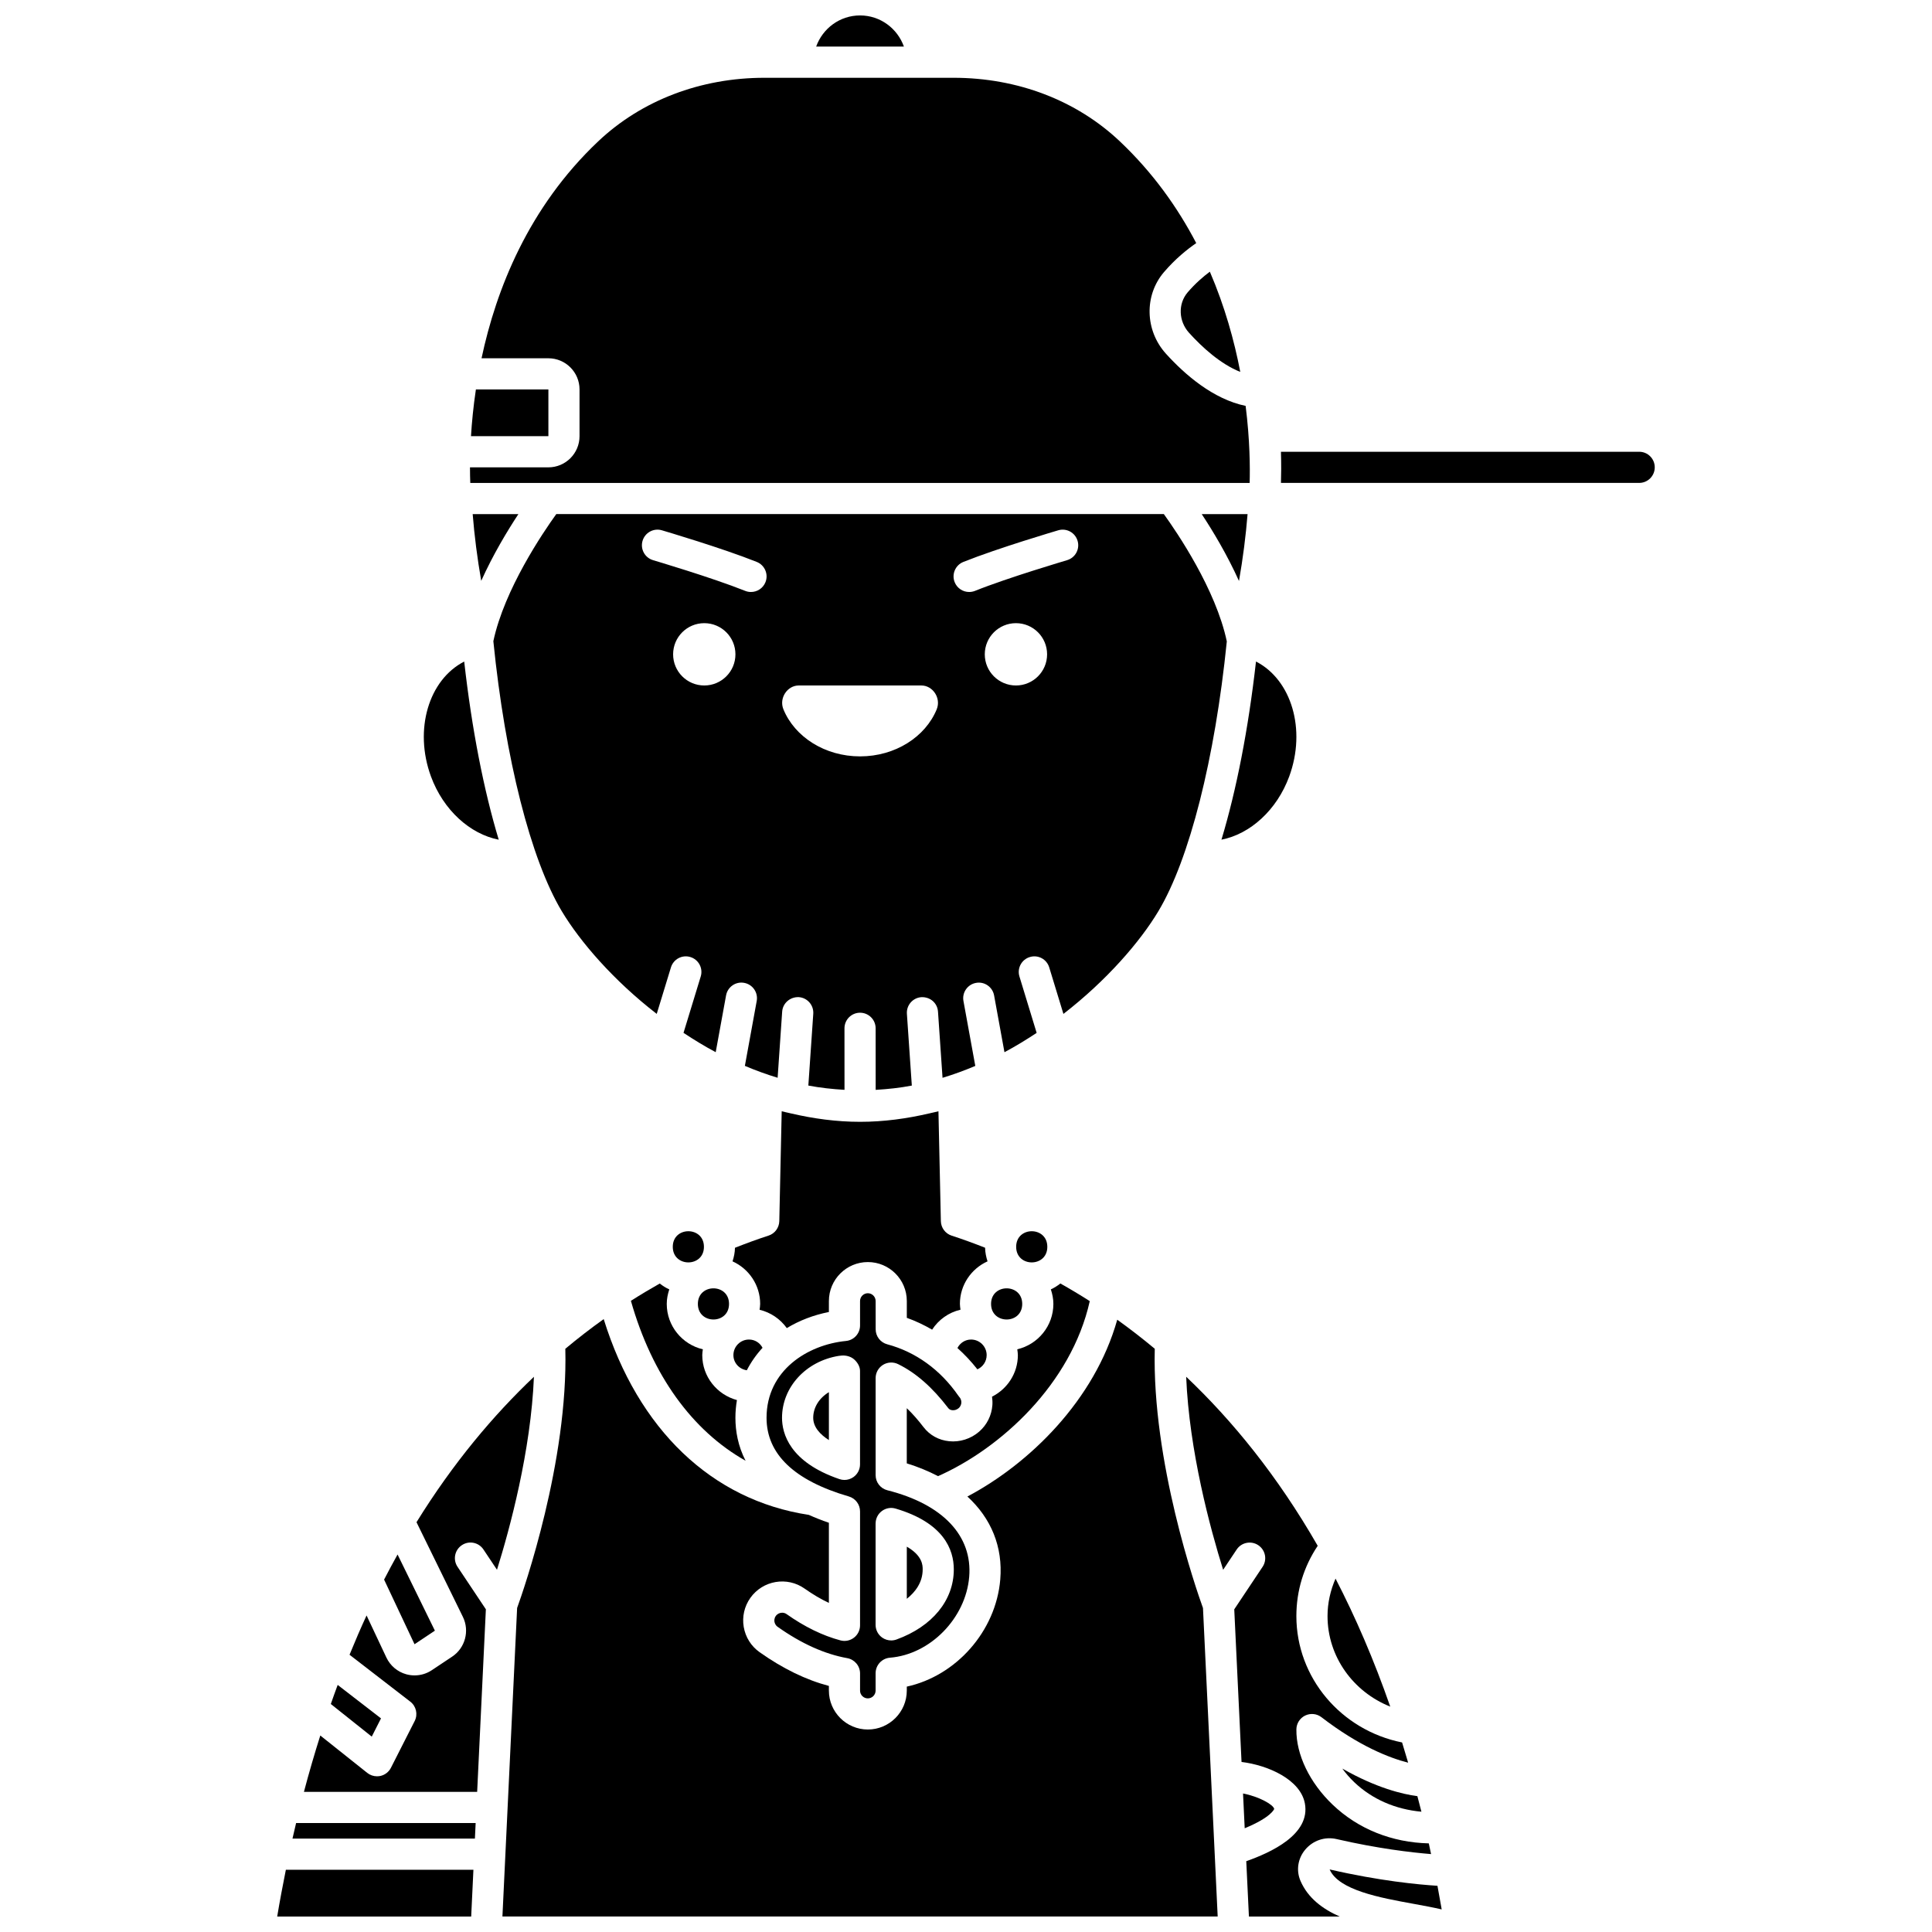 <?xml version="1.0" encoding="UTF-8"?>
<!-- Uploaded to: SVG Repo, www.svgrepo.com, Generator: SVG Repo Mixer Tools -->
<svg width="800px" height="800px" version="1.1" viewBox="144 144 512 512" xmlns="http://www.w3.org/2000/svg">
 <defs>
  <clipPath id="d">
   <path d="m277 493h190v158.9h-190z"/>
  </clipPath>
  <clipPath id="c">
   <path d="m458 508h66v143.9h-66z"/>
  </clipPath>
  <clipPath id="b">
   <path d="m360 148.09h24v8.906h-24z"/>
  </clipPath>
  <clipPath id="a">
   <path d="m217 639h53v12.902h-53z"/>
  </clipPath>
 </defs>
 <path d="m397.73 501.24c1.898 1.691 3.664 3.582 5.289 5.648 1.445-0.645 2.457-2.086 2.457-3.766 0-2.281-1.852-4.129-4.129-4.129-1.582 0-2.934 0.918-3.617 2.246z"/>
 <path d="m421.55 474.42c0 5.508-8.258 5.508-8.258 0s8.258-5.508 8.258 0"/>
 <path d="m414.9 489.55c0 5.508-8.258 5.508-8.258 0 0-5.504 8.258-5.504 8.258 0"/>
 <path d="m432.8 488.81c-2.629-1.68-5.227-3.231-7.789-4.672-0.781 0.609-1.613 1.148-2.527 1.562 0.402 1.219 0.672 2.496 0.672 3.844 0 5.856-4.098 10.75-9.566 12.035 0.062 0.508 0.156 1.012 0.156 1.535 0 4.828-2.805 8.977-6.848 11.02 0.102 0.723 0.148 1.457 0.098 2.207-0.195 2.754-1.445 5.266-3.527 7.074-2.191 1.898-5.121 2.82-7.953 2.523-2.738-0.277-5.141-1.605-6.777-3.742-1.484-1.941-2.957-3.606-4.434-5.012v14.621c3.016 0.938 5.777 2.078 8.285 3.391 16.586-7.34 35.312-24.438 40.211-46.387z"/>
 <path d="m474.62 280.24h-12.152c2.945 4.465 6.738 10.762 9.875 17.727 1.059-6.059 1.816-11.977 2.277-17.727z"/>
 <path d="m459.11 232.2c3.477 3.836 8.312 8.262 13.574 10.359-1.578-8.23-4.094-17.344-8.062-26.559-1.73 1.289-3.84 3.09-5.891 5.488-2.574 3.023-2.414 7.629 0.379 10.711z"/>
 <path d="m271.53 297.93c3.129-6.949 6.914-13.23 9.852-17.688h-12.117c0.461 5.746 1.211 11.652 2.266 17.688z"/>
 <path d="m450.98 385.48c8.234-13.723 15-40.418 18.137-71.5-2.902-13.789-13.203-28.914-16.688-33.742h-161.01c-3.481 4.828-13.762 19.941-16.676 33.684 3.133 31.109 9.902 57.828 18.137 71.559 4.867 8.113 13.68 18.328 25.16 27.211l3.766-12.324c0.66-2.176 2.969-3.418 5.152-2.742 2.18 0.664 3.41 2.973 2.742 5.152l-4.562 14.941c2.742 1.805 5.566 3.547 8.531 5.121l2.746-15.051c0.41-2.242 2.559-3.742 4.801-3.32 2.242 0.41 3.731 2.555 3.32 4.801l-3.137 17.199c2.82 1.195 5.715 2.25 8.68 3.152l1.203-17.527c0.156-2.277 2.148-3.941 4.402-3.84 2.277 0.156 3.992 2.133 3.84 4.402l-1.305 19.027c3.133 0.602 6.34 0.945 9.582 1.137l-0.008-16.309c0-2.281 1.848-4.129 4.129-4.129s4.129 1.848 4.129 4.129l0.008 16.316c3.242-0.191 6.445-0.531 9.582-1.137l-1.305-19.027c-0.152-2.277 1.566-4.246 3.84-4.402 2.359-0.098 4.25 1.566 4.402 3.84l1.203 17.531c2.965-0.898 5.856-1.957 8.68-3.152l-3.137-17.203c-0.414-2.242 1.078-4.394 3.32-4.801 2.238-0.422 4.394 1.078 4.801 3.32l2.746 15.051c2.965-1.578 5.785-3.312 8.531-5.121l-4.562-14.945c-0.668-2.18 0.562-4.488 2.742-5.152 2.188-0.68 4.492 0.562 5.152 2.742l3.762 12.328c11.48-8.891 20.297-19.102 25.164-27.219zm-120.34-59.82c-4.562 0-8.258-3.695-8.258-8.258s3.695-8.258 8.258-8.258 8.258 3.695 8.258 8.258c0.004 4.562-3.699 8.258-8.258 8.258zm16.215-27.375c-0.645 1.621-2.199 2.598-3.836 2.598-0.512 0-1.027-0.09-1.531-0.293-8.883-3.551-24.258-8.086-24.41-8.137-2.188-0.641-3.441-2.941-2.797-5.125 0.641-2.18 2.934-3.449 5.125-2.797 0.645 0.191 15.902 4.691 25.145 8.383 2.117 0.852 3.152 3.254 2.305 5.371zm45.379 33.699c-2.981 7.266-10.949 12.465-20.309 12.465-9.363 0-17.328-5.199-20.309-12.465-1.223-2.981 1.043-6.324 4.047-6.324h32.523c3.004 0 5.273 3.344 4.047 6.324zm21-6.324c-4.562 0-8.258-3.695-8.258-8.258s3.695-8.258 8.258-8.258 8.258 3.695 8.258 8.258-3.699 8.258-8.258 8.258zm13.543-33.203c-0.152 0.051-15.527 4.578-24.41 8.137-0.508 0.199-1.023 0.289-1.535 0.289-1.637 0-3.188-0.98-3.836-2.598-0.848-2.117 0.188-4.523 2.305-5.367 9.242-3.695 24.5-8.191 25.145-8.383 2.199-0.648 4.484 0.609 5.125 2.797 0.648 2.184-0.602 4.484-2.793 5.125z"/>
 <path d="m373.98 594.09c1.137 0 2.066-0.93 2.066-2.066v-4.598c0-2.152 1.652-3.945 3.801-4.117 10.664-0.852 20.078-10.461 21-21.418 0.91-10.887-6.992-19.246-21.676-22.953-1.832-0.461-3.121-2.113-3.121-4.004v-25.719c0-1.426 0.734-2.75 1.945-3.508 1.207-0.754 2.727-0.824 4-0.207 4.719 2.312 9.074 6.125 13.312 11.672 0.238 0.312 0.594 0.496 1.051 0.547 0.602 0.074 1.234-0.141 1.703-0.547 0.559-0.488 0.676-1.094 0.703-1.414 0.02-0.316-0.012-0.941-0.5-1.5-0.098-0.113-0.199-0.234-0.281-0.359-4.766-6.894-11.289-11.617-18.867-13.648-1.805-0.484-3.055-2.121-3.055-3.988l-0.008-7.477c0-1.137-0.93-2.066-2.066-2.066-1.137 0-2.066 0.93-2.066 2.066v6.477c0 2.125-1.613 3.902-3.731 4.109-10.137 0.988-21.047 7.777-21.047 20.355 0 9.625 7.336 16.637 21.801 20.848 1.762 0.512 2.977 2.133 2.977 3.965v30.191c0 1.285-0.598 2.496-1.613 3.273s-2.328 1.055-3.586 0.715c-4.727-1.262-9.523-3.606-14.254-6.953-0.359-0.262-0.777-0.379-1.188-0.379-0.648 0-1.289 0.301-1.688 0.867-0.43 0.605-0.406 1.227-0.352 1.539 0.059 0.312 0.234 0.91 0.844 1.332 6.273 4.445 12.477 7.234 18.438 8.301 1.969 0.352 3.402 2.066 3.402 4.062v4.539c-0.008 1.133 0.922 2.062 2.055 2.062zm2.066-46.34c0-1.301 0.609-2.527 1.656-3.309 1.039-0.781 2.391-1.023 3.641-0.652 12.746 3.766 15.426 10.844 15.426 16.113 0 8.18-5.68 15.129-15.184 18.582-0.457 0.168-0.938 0.25-1.414 0.25-0.836 0-1.664-0.258-2.371-0.746-1.102-0.777-1.758-2.035-1.758-3.383v-26.855zm-5.856-12.32c-0.711 0.508-1.551 0.773-2.402 0.773-0.445 0-0.898-0.074-1.332-0.223-13.23-4.519-15.211-12.121-15.211-16.25 0-8.098 6.316-15 15.027-16.406 0.266-0.047 0.547-0.074 0.824-0.09 1.176-0.086 2.469 0.285 3.312 1.066 0.848 0.781 1.508 1.863 1.508 3.016v24.758c0 1.328-0.641 2.578-1.727 3.356z"/>
 <path d="m485.66 349.76c4.57-12.441 0.578-25.633-8.809-30.449-2.023 17.922-5.18 34.043-9.152 47.211 7.594-1.484 14.668-7.809 17.961-16.762z"/>
 <path d="m388.52 559.91c0-1.016 0-3.609-4.207-6.027v13.816c2.227-1.77 4.207-4.316 4.207-7.789z"/>
 <path d="m318.84 484.15c-2.512 1.418-5.062 2.938-7.644 4.582 5.617 19.762 16.25 34.41 30.391 42.383-2.016-3.926-2.695-7.879-2.695-11.395 0-1.605 0.145-3.168 0.402-4.688-5.273-1.422-9.188-6.199-9.188-11.918 0-0.523 0.09-1.027 0.156-1.535-5.473-1.285-9.566-6.18-9.566-12.035 0-1.352 0.273-2.625 0.672-3.844-0.918-0.406-1.746-0.945-2.527-1.551z"/>
 <path d="m352.51 495.96c3.273-1.98 7.016-3.453 11.152-4.266l0.004-2.91c0-5.695 4.629-10.324 10.324-10.324 5.695 0 10.324 4.629 10.324 10.324v4.457c2.336 0.828 4.57 1.895 6.707 3.133 1.711-2.641 4.375-4.559 7.519-5.289-0.062-0.508-0.156-1.008-0.156-1.535 0-5.027 3.019-9.34 7.324-11.281-0.375-1.145-0.625-2.344-0.648-3.606-2.953-1.16-5.918-2.254-8.863-3.203-1.672-0.539-2.82-2.086-2.859-3.844l-0.641-29.117c-0.727 0.191-1.465 0.34-2.199 0.512-0.074 0.008-0.137 0.055-0.215 0.059h-0.047c-5.914 1.379-12.023 2.223-18.309 2.223-6.285 0-12.391-0.848-18.312-2.227h-0.051c-0.082-0.004-0.152-0.055-0.234-0.066-0.723-0.172-1.457-0.316-2.172-0.504l-0.637 29.117c-0.043 1.758-1.184 3.301-2.859 3.84-2.984 0.965-5.949 2.062-8.887 3.219-0.023 1.258-0.273 2.457-0.648 3.598 4.309 1.941 7.324 6.258 7.324 11.281 0 0.531-0.09 1.035-0.156 1.547 2.941 0.707 5.492 2.453 7.215 4.863z"/>
 <path d="m330.55 474.42c0 5.508-8.258 5.508-8.258 0s8.258-5.508 8.258 0"/>
 <path d="m346.08 501.18c-0.684-1.309-2.023-2.188-3.59-2.188-2.281 0-4.129 1.852-4.129 4.129 0 2.074 1.559 3.723 3.551 4.016 1.113-2.16 2.508-4.156 4.168-5.957z"/>
 <path d="m337.2 489.55c0 5.508-8.258 5.508-8.258 0 0-5.504 8.258-5.504 8.258 0"/>
 <path d="m359.51 519.73c0 2.5 1.875 4.453 4.156 5.906v-12.699c-2.562 1.547-4.156 4.039-4.156 6.793z"/>
 <g clip-path="url(#d)">
  <path d="m464.95 615.14v0l-2.148-44.996c-1.852-5.121-13.539-38.832-12.777-68.707-3.328-2.773-6.648-5.34-9.945-7.699-5.992 21.305-23.238 38.145-39.711 46.855 6.301 5.781 9.434 13.34 8.711 21.98-1.152 13.746-11.711 25.551-24.77 28.398v1.043c0 5.695-4.629 10.324-10.324 10.324s-10.324-4.629-10.324-10.324v-1.227c-6.074-1.602-12.23-4.598-18.355-8.934-2.25-1.594-3.742-3.969-4.211-6.688-0.461-2.719 0.16-5.457 1.754-7.707 3.293-4.641 9.742-5.746 14.387-2.457 2.152 1.523 4.305 2.793 6.426 3.789v-21.242c-1.93-0.648-3.668-1.355-5.32-2.09-25.711-3.894-45.262-22.637-54.355-51.879-3.371 2.402-6.769 5.023-10.172 7.859 0.762 29.875-10.922 63.566-12.773 68.688l-3.894 81.77h189.55z"/>
 </g>
 <g clip-path="url(#c)">
  <path d="m488.66 642.49c-1.207-2.754-0.742-5.926 1.203-8.273 2.047-2.469 5.234-3.559 8.352-2.84 10.867 2.504 19.766 3.547 25.031 3.977-0.203-0.945-0.395-1.902-0.602-2.84-9.754-0.23-18.699-3.781-25.473-10.246-6.109-5.828-9.699-13.293-9.617-19.965 0.02-1.562 0.922-2.981 2.324-3.664 1.414-0.68 3.086-0.512 4.32 0.438 10 7.688 18.012 10.789 22.973 12.051-0.523-1.805-1.059-3.598-1.605-5.359-16.156-3.227-28.016-17.148-28.016-33.488 0-6.707 1.949-13.086 5.656-18.625-10.684-18.605-22.676-33.254-34.859-44.805 0.805 19.676 6.383 40.258 9.797 51.16l3.586-5.371c1.262-1.898 3.828-2.41 5.727-1.145 1.898 1.27 2.41 3.832 1.145 5.727l-7.512 11.266 1.93 40.449c7.168 0.879 15.602 4.727 16.781 10.965 1.566 8.281-9.121 13.07-15.527 15.336l0.703 14.676h24.07c-4.609-2.051-8.426-4.93-10.387-9.422z"/>
 </g>
 <g clip-path="url(#b)">
  <path d="m371.92 148.09c-5.375 0-9.918 3.465-11.629 8.258h23.254c-1.707-4.793-6.25-8.258-11.625-8.258z"/>
 </g>
 <path d="m221.51 631.25h48.344l0.199-4.129h-47.582c-0.328 1.367-0.645 2.738-0.961 4.129z"/>
 <g clip-path="url(#a)">
  <path d="m217.46 651.9h51.41l0.59-12.391-49.703 0.004c-0.809 4.047-1.59 8.152-2.297 12.387z"/>
 </g>
 <path d="m272.12 554.63 3.586 5.371c3.406-10.898 8.984-31.469 9.793-51.141-10.777 10.223-21.418 22.863-31.121 38.539l12.301 25.105c1.809 3.711 0.59 8.227-2.84 10.512l-5.394 3.594c-1.371 0.918-2.965 1.387-4.574 1.387-0.742 0-1.488-0.098-2.219-0.301-2.32-0.645-4.234-2.266-5.258-4.438l-5.25-11.148c-1.551 3.356-3.051 6.84-4.512 10.414l16.102 12.434c1.57 1.211 2.055 3.367 1.156 5.137l-6.293 12.391c-0.562 1.105-1.594 1.898-2.805 2.164-0.297 0.051-0.586 0.086-0.887 0.086-0.93 0-1.832-0.309-2.574-0.898l-12.449-9.91c-1.527 4.812-2.977 9.789-4.34 14.941h45.91l2.309-48.387-7.512-11.266c-1.27-1.895-0.754-4.461 1.145-5.727 1.891-1.273 4.465-0.762 5.727 1.141z"/>
 <path d="m496.37 639.42c2.379 5.508 13.391 7.508 22.242 9.117 2.602 0.473 5.117 0.938 7.453 1.477-0.363-2.106-0.734-4.199-1.125-6.262-5.043-0.312-15.348-1.289-28.57-4.332z"/>
 <path d="m578.4 263.72h-94.938c0.102 3.336 0.074 6.133 0.004 8.258h94.93c2.281 0 4.129-1.852 4.129-4.129 0.004-2.281-1.848-4.129-4.125-4.129z"/>
 <path d="m520.69 624.12c-0.348-1.395-0.715-2.75-1.07-4.121-3.898-0.512-10.836-2.144-19.891-7.305 0.922 1.262 1.977 2.477 3.152 3.598 4.758 4.543 10.969 7.211 17.809 7.828z"/>
 <path d="m512.43 596.27c-4.34-12.457-9.223-23.734-14.5-33.926-1.348 3.121-2.121 6.453-2.121 9.934 0 10.723 6.793 20.082 16.621 23.992z"/>
 <path d="m481.68 623.38c-0.258-1.156-4.043-3.277-8.262-4.086l0.441 9.215c7.109-2.934 7.82-5.106 7.82-5.129z"/>
 <path d="m475.17 271.98c0.121-4.117 0.07-11.387-1.066-20.414-8.613-1.781-16.109-8.301-21.117-13.828-5.57-6.152-5.797-15.445-0.535-21.609 3.047-3.566 6.211-6.086 8.562-7.703-4.902-9.387-11.453-18.648-20.227-26.949-11.488-10.875-27.145-16.863-44.09-16.863h-50.09c-16.945 0-32.602 5.988-44.09 16.859-18.492 17.496-27.031 39.266-30.902 57.473h17.711c4.555 0 8.258 3.703 8.258 8.258v12.391c0 4.555-3.703 8.258-8.258 8.258h-20.773c0 1.609 0.031 2.981 0.078 4.129z"/>
 <path d="m289.33 247.2h-19.211c-0.676 4.531-1.078 8.699-1.301 12.391h20.512z"/>
 <path d="m244.97 599.39-11.48-8.867c-0.621 1.66-1.223 3.352-1.82 5.059l10.848 8.637z"/>
 <path d="m276.17 366.53c-3.973-13.164-7.129-29.293-9.152-47.211-9.387 4.82-13.379 18.004-8.809 30.449 3.293 8.949 10.371 15.277 17.961 16.762z"/>
 <path d="m259.25 576.14-9.891-20.18c-1.211 2.164-2.398 4.379-3.57 6.648l8.066 17.129z"/>
</svg>